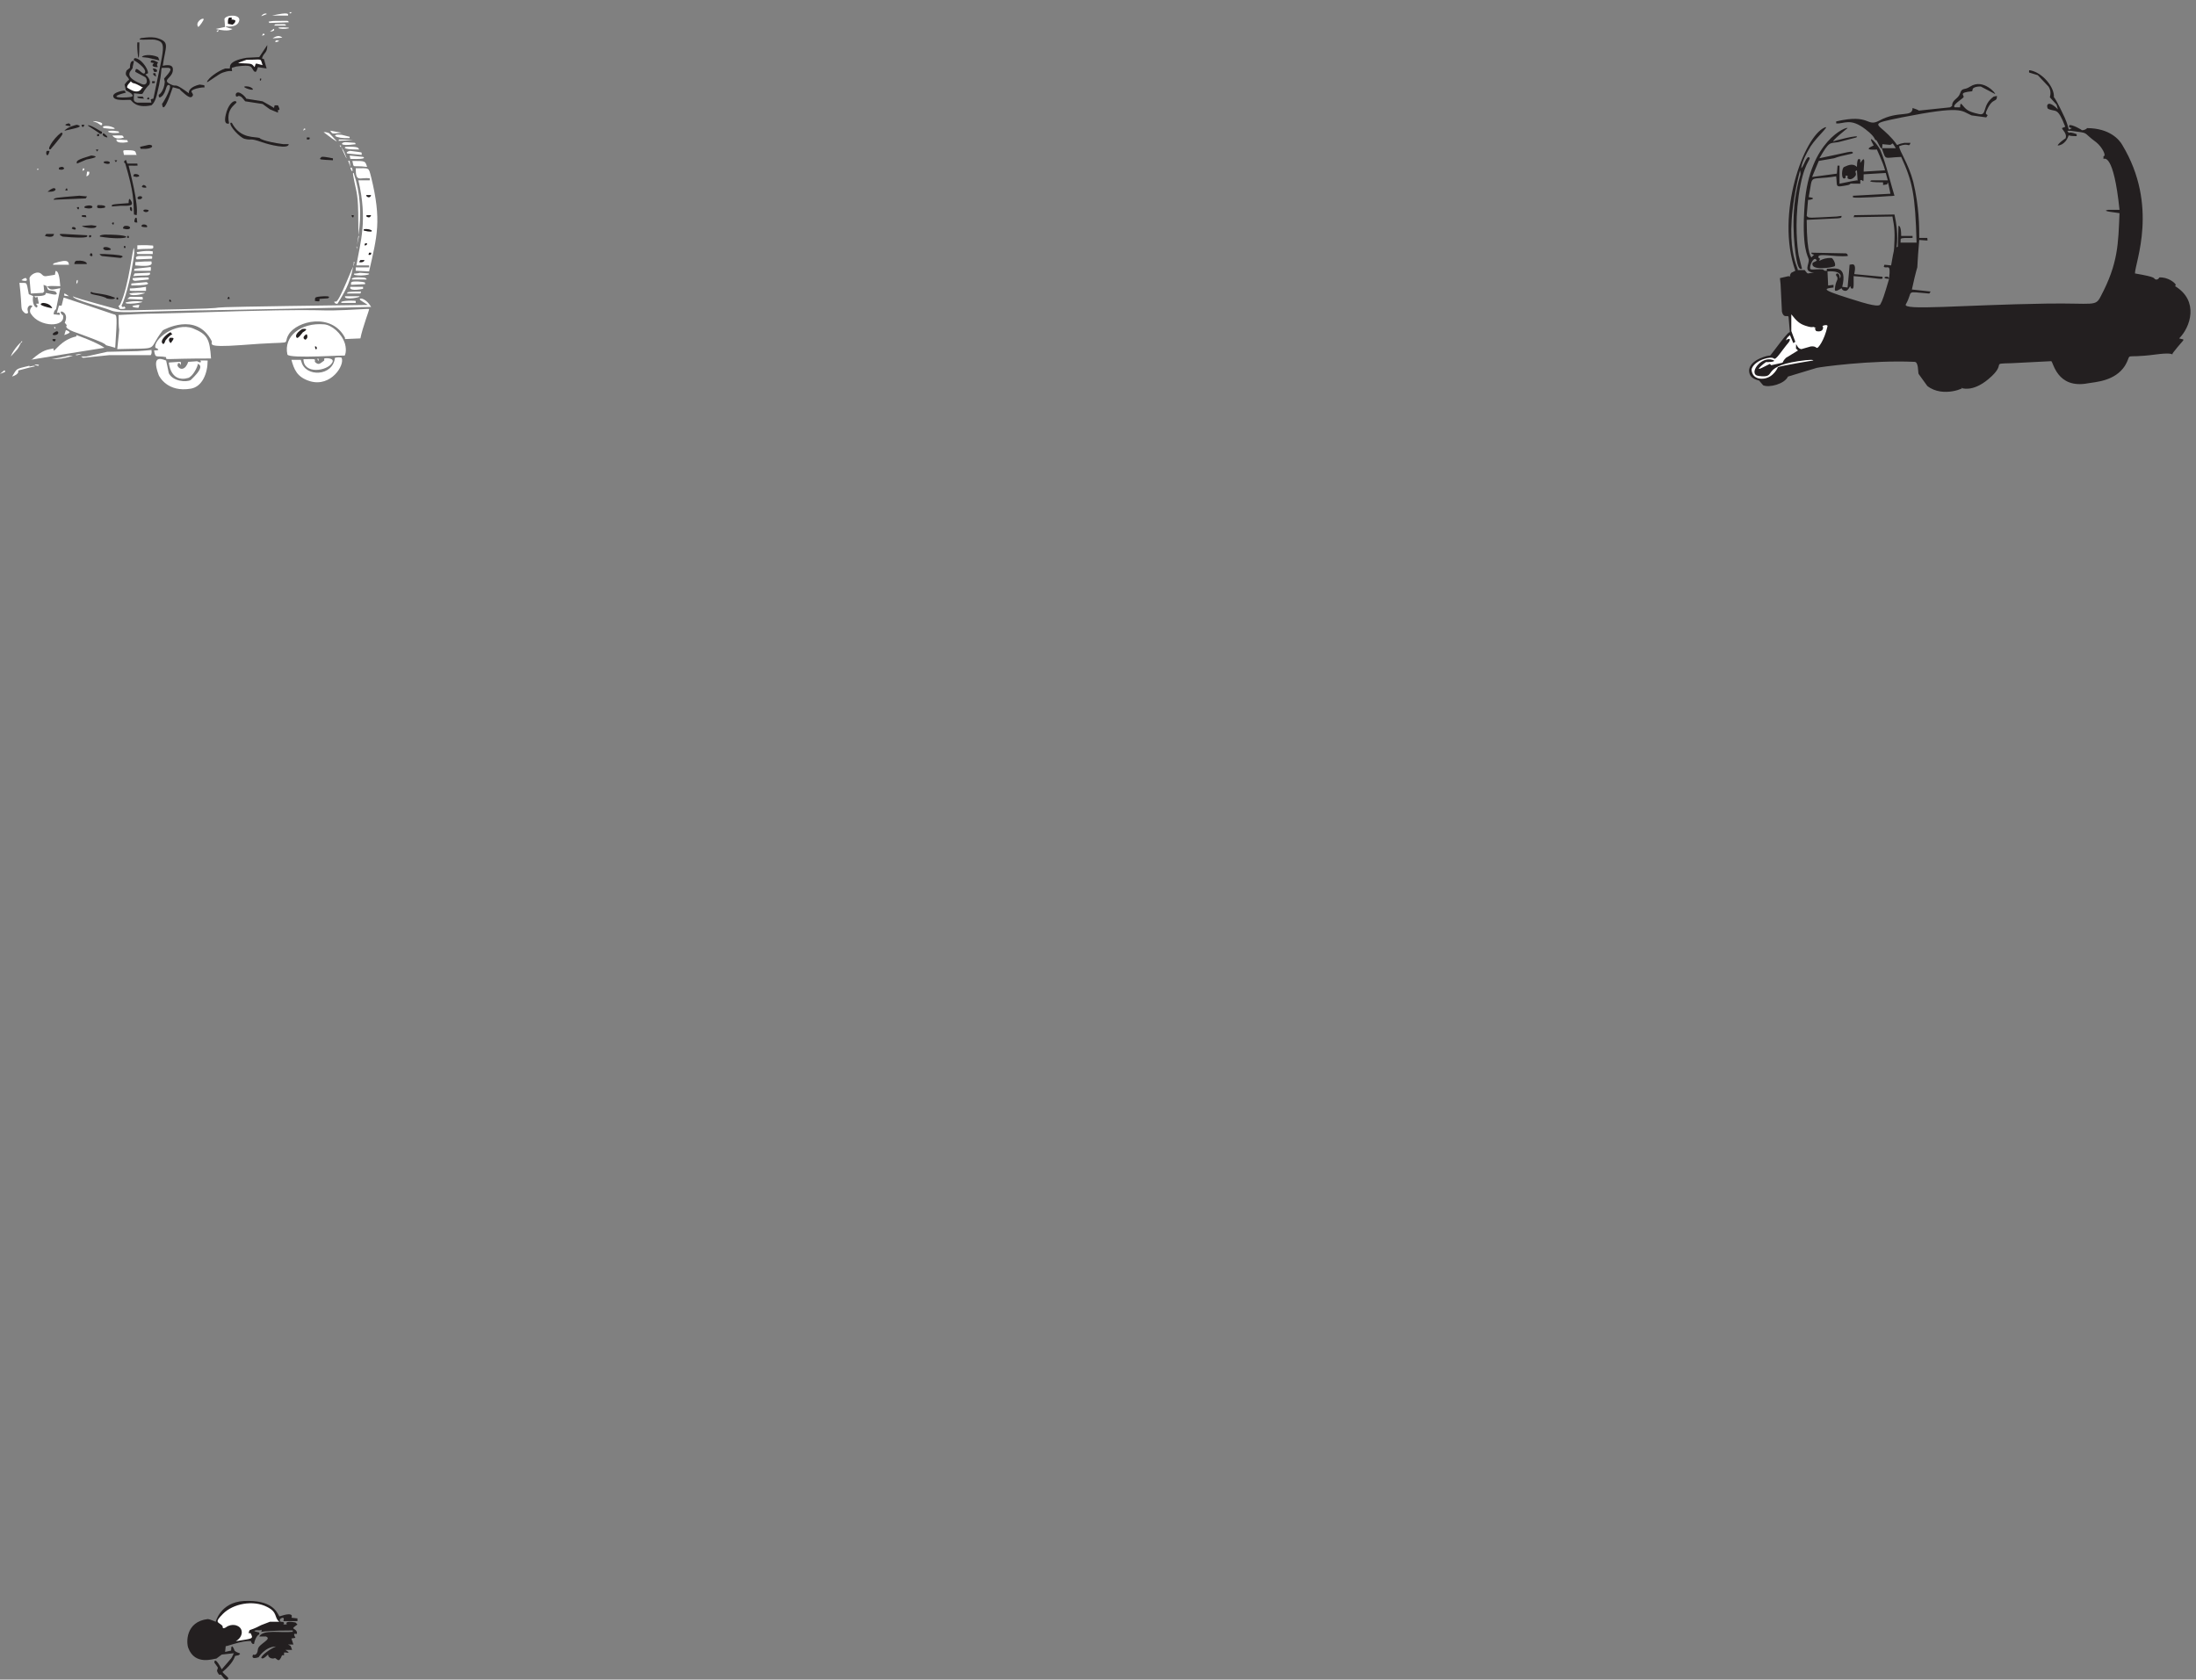 <svg xmlns="http://www.w3.org/2000/svg" xml:space="preserve" width="1507.813" height="1153.495"><rect width="100%" height="100%" fill="#808080" stroke="none"/><path d="M1442.19 326.098c83.01 27.656 62.25-6.903 62.25-6.903l31.14-3.476v-13.828h-72.63c6.92 20.754-3.46 20.754-17.3 10.379-6.92-24.207 17.3-6.93 20.76-20.758l-3.46-6.903h17.27c0 3.454-13.81 20.731 44.98 10.356l10.38-10.356c-27.68-20.754-20.76-17.3-20.76-20.754-3.46 0 24.22-10.378 17.3-27.679-3.46-3.453-24.22 10.375-6.92-20.731l-20.76-3.476 10.38-31.11h-27.68c17.3-10.375 10.38 0 20.76-27.679h-34.57c38.03-24.207 0-10.379-6.92-13.828V125.52h-10.38c-17.3-44.961-24.22-17.278-38.06-13.829 6.92 0-17.27-10.375-31.11 6.903l-3.46 10.379c-17.3-17.282-27.68-24.207-34.6-17.282 0 13.829 48.45 48.414 76.09 58.793-55.33 0-89.89-55.339-89.89-55.339-41.52-13.829-31.14 10.375-27.68 13.828 0 0 20.76-10.379 24.22 27.679 3.46 27.661 76.09 51.864 41.48 65.692h-34.56c20.72 38.062 107.19 17.304 172.9 24.207v6.926c-221.34 0-148.72-20.754-162.56 6.929 6.92-10.379-24.18-3.476-31.1-6.929-17.31-3.45 20.76-10.375 20.76-10.375v-10.379c-17.3-3.45-31.14-55.34-24.22-44.961-10.38-13.828-20.76 10.379-17.3 10.379-44.95 6.925-141.8-34.586-131.42-24.207l-3.46-31.133 31.14 6.926c0 51.863 20.76-6.926 17.3 0 17.27-17.278 41.49-10.375 20.73-24.207l-17.27-3.45c-3.46-6.925-10.38-38.058-65.7-82.996 17.26-20.754 38.02-31.133 27.64-38.058-17.3-6.903-27.64 17.304-34.56 24.207h-10.38c-20.76 27.68-3.46 24.23-6.92 38.058l-17.31 24.207c0 13.828 6.93 24.203 38.07-34.586 62.24 72.618 44.94 48.414 62.24 82.996l-62.24-6.925-27.69-20.731c-13.84 0-110.65-38.058-145.251 55.313-10.379 27.683-13.804 134.886 100.311 148.715 10.38 0 41.49-13.829 41.49-13.829s24.22 100.274 145.25 107.2c145.25 6.902 169.44-55.34 183.28-79.543" style="fill:#231f20;fill-opacity:1;fill-rule:evenodd;stroke:none" transform="matrix(.133 0 0 -.133 0 1153.467)"/><path d="M1442.09 298.449c-27.67 20.754-6.92 48.406-62.25 76.071-72.62 38.023-176.37 17.285-228.25-34.579-48.4-48.406-24.2-41.492-3.45-62.23 3.45-6.914-3.47-20.738 20.75-6.914-6.92-3.457 24.2 20.738 55.33 6.914 34.58-13.824 31.12-58.773-6.92-79.516 86.45 13.828 93.37 10.371 76.09 41.481H1283c10.39 27.664-6.91 3.457 65.72 41.492l44.95 17.281h48.42M1494.04 8651h-24.18 24.18m-51.89-38h-3.4 3.4m13.72 0h-10.31 10.31m-72.61-3.43h-3.4 3.4m124.55 0h-13.78l3.44-6.86zm-131.44-6.88s-17.26 3.45-27.62-13.81c44.88 17.26 20.71 6.9 27.62 13.81m27.8-10.38h82.97c0 6.9 10.37 20.69-82.97 0m-242.15-58.87-48.41-10.38c72.62-17.29 82.99 0 86.44 0 0 0-34.57 6.92-34.57 13.84 0 0 58.78-10.38 69.15 27.67 10.38 34.58-65.7 34.58-76.07 10.37l3.46-41.5" style="fill:#fff;fill-opacity:1;fill-rule:evenodd;stroke:none" transform="matrix(.133 0 0 -.133 0 1153.467)"/><path d="M1182.71 8581.87h13.81c0-20.71-6.9-3.45 17.27-13.81 3.45-3.45 0-17.26-17.27-24.16 6.91 3.45-17.26 3.45-20.71 6.9 3.45 0-3.45 17.26 6.9 31.07" style="fill:#231f20;fill-opacity:1;fill-rule:evenodd;stroke:none" transform="matrix(.133 0 0 -.133 0 1153.467)"/><path d="M1051.29 8574.96c-10.37 6.91-44.9-20.74-27.63-41.48 6.9 3.46 31.08 38.02 27.63 41.48m363.16-10.4h-3.46l-24.18-3.46 3.46-6.91 100.19 3.45c-3.46 10.38 3.45 6.92-76.01 6.92m10.36-17.26c-3.46 0 0 3.43-10.37-6.86h62.24c-3.46 10.29-6.92 6.86-51.87 6.86m65.76-17.32c-93.34 6.9-44.94-13.8 0-3.45v3.45m-96.82-20.65c27.65 3.45 20.74 10.36 20.74 13.81-3.45 0 3.46 3.45-20.74-13.81m-266.34 6.79c0 3.45 3.45 6.91-10.33-6.9 3.44 0 10.33-3.45 10.33 6.9m318.18-3.38h-10.31 10.31m6.84 0h-3.4 3.4m-89.86-13.88c-3.45 3.46-3.45 0-10.35-10.36 13.8 3.45 17.24 3.45 10.35 10.36m117.46.02h-34.47 34.47m3.51-3.43h-3.4 3.4m-75.9-20.79 48.38 3.46c6.91-6.91-10.37 24.2-48.38-3.46" style="fill:#fff;fill-opacity:1;fill-rule:evenodd;stroke:none" transform="matrix(.133 0 0 -.133 0 1153.467)"/><path d="M840.391 8332.84s48.41 13.84 51.855-13.82c6.93-51.89-72.633-58.81 0-86.47 20.746-6.92 6.93 13.83 83.012-41.49-3.481 13.83 10.371 34.57 55.302 44.95l24.23-3.46c0-20.75 13.82-3.46-41.52-17.29-44.938-13.83-13.825-20.74-17.27-34.57-10.371-24.23-34.594 0-62.266 24.2-10.371 6.91 13.852 3.46-41.488 17.29-55.336-165.99-55.336-83.01-55.336-83.01-10.371-24.21 55.336 83.01 38.039 93.38-20.742 10.37-13.816-38.03-41.484-58.78-17.297-13.86-13.852 10.37-13.852 10.37 0-3.45 27.668 17.29 31.149 65.7l-3.481 17.29c31.149 34.6 51.895 58.8 6.926 55.34-38.039-3.45-3.445 24.21-44.969-141.78-10.371-41.52-27.633-51.89-27.633-51.89-83.007-17.29-100.308 24.2-107.234 27.66-10.371 3.45-89.898-10.37-89.898 20.77 0 17.29 44.965 27.66 58.785 27.66l6.926-10.37c-121.016-31.12 17.296-27.66 31.113-20.75 17.301 10.37-34.559 34.58-31.113 31.12l-6.926 31.12c6.926 10.37 24.222 31.12 24.222 20.74-3.48 24.23-27.667 20.77-13.851 51.89l17.297 13.83c0 44.95 20.746 34.58 20.746 34.58l-6.895-31.12c6.895-13.83-65.711-41.49 44.934-86.47 31.117-13.83 34.598 20.75 20.742 34.61l-51.855 27.66c0 41.49 38.039-20.75 48.41-6.92 17.301 24.21-62.231 72.61-55.336 65.69 0 0-6.895 24.23 27.668 3.46 20.742-13.83 44.969-48.4 44.969-69.15l-13.856-6.92c10.375-6.91 31.152-31.14 20.746-51.88-55.304-55.32-10.371-51.87-79.527-44.95 0-34.6-6.895-41.52 17.297-48.43h72.636l-3.48 17.28 13.852 3.49c55.304 273.2 72.601 290.49 6.89 304.31-24.187 3.46-110.644-6.91-65.676 10.38-17.296-6.92 44.934 10.37 82.977-3.46 62.262-20.74 38.039-41.49 24.223-141.79" style="fill:#231f20;fill-opacity:1;fill-rule:evenodd;stroke:none" transform="matrix(.133 0 0 -.133 0 1153.467)"/><path d="M1404.07 8471.18h-6.85 6.85m-13.86-6.86h-3.4 3.4m41.42 0h-3.44c-6.89 0-17.22-17.26 13.77-3.45l-10.33 3.45" style="fill:#fff;fill-opacity:1;fill-rule:evenodd;stroke:none" transform="matrix(.133 0 0 -.133 0 1153.467)"/><path d="M709 8453.9h10.332c0-162.5-13.777-31.12-10.332 0m667.4-134.84-44.94 6.92c-6.91-17.29-6.91-31.12-20.73-20.75-17.3 24.2-6.91 34.57-89.91 24.2l-24.18-6.91c0-34.57 13.82-3.46-44.94-24.2-24.21-6.91-86.43-58.77-82.97-48.4 6.91 20.74 55.31 55.31 93.33 69.14h24.21c3.46 6.92-13.84 38.03 86.43 55.31l65.67 3.46 41.49 62.22c0-44.94-17.29-34.56-27.65-69.13l10.36-3.46 13.83-48.4m-553.33 41.46-58.765 13.82-31.11 3.45c0 10.36 44.934 17.27 82.957 0l6.918-17.27" style="fill:#231f20;fill-opacity:1;fill-rule:evenodd;stroke:none" transform="matrix(.133 0 0 -.133 0 1153.467)"/><path d="M1314.13 8325.96c10.36 24.19-3.45 20.74 41.45 10.37-13.81 38.02 3.46 27.65-79.45 27.65h-3.46c-20.73-6.92-48.37-17.28-41.46-17.28 72.55-3.46 65.64 0 82.92-20.74" style="fill:#fff;fill-opacity:1;fill-rule:evenodd;stroke:none" transform="matrix(.133 0 0 -.133 0 1153.467)"/><path d="M816.148 8350.16c-13.808-17.29 3.454-20.74-3.449-24.2-27.621 0-31.074 10.37-17.265 20.74l-17.262 3.46c0 3.45-3.449 24.19 37.976 0" style="fill:#231f20;fill-opacity:1;fill-rule:evenodd;stroke:none" transform="matrix(.133 0 0 -.133 0 1153.467)"/><path d="M798.82 8343.21h-3.402 3.402" style="fill:#fff;fill-opacity:1;fill-rule:evenodd;stroke:none" transform="matrix(.133 0 0 -.133 0 1153.467)"/><path d="M788.609 8319.07c10.371 0 27.657-3.45 20.743-17.23-17.286 0-10.372-6.9-20.743 17.23M11021.8 7260.73c120.9-20.78 89.9-24.2 107.1-31.16 10.4-3.43 20.8 10.38 17.4 10.38 44.9 3.54 82.9-27.62 86.3-38.01l-3.4-6.96c124.5-76.02 79.5-210.93 20.8-269.71 34.5-10.39 31.1 6.85-27.8-69.17-27.6-34.59 38.1 3.42-93.3-13.82-183.2-24.19-114.1 17.24-159.1-58.78-51.9-79.55-152.2-83.08-190.2-89.94-162.6-31.16-179.8 114.14-190.2 114.14l-204-10.39c-117.6-3.53-17.3 3.43-121-82.98-83-69.17-138.3-44.97-138.3-44.97 31 6.86-93.5-55.35-176.42 10.39l-44.96 62.21c-3.42 10.38 0 62.21-20.77 62.21-224.77 10.38-494.5-27.63-504.89-31.05l-148.67-44.97c-17.35-38.12-96.87-58.79-128.03-44.97l-20.77 24.19c-6.83 3.43-48.37 6.96-51.79 48.4-3.41 62.32 114.1 86.51 107.13 79.56 6.97 3.42 107.27 148.72 103.85 117.56l-6.97 79.56c0 20.77-24.18-10.39-34.57 31.15l-6.97 141.77c-3.41 34.58-3.41 31.16-3.41 31.16l44.95 10.38c13.8-6.96 0 0 13.8 17.24l20.77 10.39c-103.71 294.02 44.95 695.22 152.22 740.19 27.6 10.39-38.13-44.97-72.7-96.9-55.34-89.94-48.36-120.99-48.36-114.14 13.79 13.81 27.59 69.17 41.53 55.36 10.39-10.39-31.15-24.2-55.34-197.12-20.77-148.73-6.96-266.29 0-307.84l17.22-69.17c-3.41 0-13.8-10.38-24.18 27.74-10.39 41.43-34.57 207.5-6.98 359.65 20.77 114.14 27.75 86.41 20.77 120.99-103.7-415.01 6.98-518.76-13.79-515.23h37.98c20.77-27.73 10.38-13.92 48.51-13.92-58.9 6.96-24.19 41.55-27.74 69.17-3.41 17.34-37.98 55.36-20.77 287.06 24.32 325.18 217.95 401.21 221.36 390.82 0 0-86.5-69.17-72.56-69.17-13.94 0 148.67 41.54 117.51 20.77l-93.32-24.2c-44.95-6.96-44.95 6.96-96.88-82.98 152.22 31.06 169.43 41.44 172.99 27.63 0-6.86-51.92-10.39-96.88-27.63l-79.52-13.81-34.57-83.09 127.89 17.35 3.55 41.43h10.25v-93.36c114.23 24.2 93.47 17.34 93.47 13.91l-3.56 55.25c-17.21-6.85 0-10.38-6.83-27.62 3.41 6.96-17.36-31.16-41.54-13.81v13.81c-24.18 0 0-3.43-13.8-13.81-20.77-10.39-17.36 55.35-3.42 58.78 10.39 3.43 41.4 24.2 65.59 0 0 65.74 20.77 31.16 17.36 38.01v-17.24c31.15 48.4 17.35-6.96 17.35-44.97l110.54 6.85c-10.25 41.55-48.37 117.68-41.4 107.29-3.56 0-83.08-6.96-17.36 20.77-41.4 72.6 20.77 6.86 34.57-24.3 27.75-62.21 58.9-193.59 72.7-235.13-190.2-13.82-217.95-10.39-214.39-6.96v6.96l193.62 10.38c-17.36 89.94-13.8 48.4-17.36 48.4l-20.63-3.43v13.82c-114.23 0-41.53 13.81-62.3 10.38h86.49l-10.38 38.01-114.1-6.85c0-62.32-3.56-20.77-17.35-31.16v-17.34c-86.5 0-31.16 3.53-62.32-6.86-72.55-13.81-55.2-10.38-62.16 44.97-148.67-24.2-117.66 20.67-141.84-107.28 51.93-6.86-3.41-17.24-3.41-13.81l-6.98-82.99c10.39-13.81 10.39-10.38 155.64-3.42l24.18 3.42c0-17.34 3.56-10.38-179.82-20.77 0-193.69 27.75-193.69 24.33-193.69l13.8 13.81c-17.36 3.53-13.8 10.39-13.8 10.39l176.26-3.43c10.39 0 13.8-13.82 10.39-13.82-69.14-6.95-166.02 20.78-148.66-10.38l6.96-3.43c-13.94-27.73 3.42 6.86 58.76 3.43 6.83 0 24.19-31.16 17.21-41.54-6.83-6.86-131.31-27.63-114.09 17.34l20.77 10.39c-10.38 27.62-34.57-13.81-34.57-38.12 0-13.81 24.19-3.43 65.72-6.85l10.39-6.96h10.38v10.38c41.4 0 107.13 20.78 79.53-93.36l27.6-3.43c3.41 27.63 10.38 117.57 10.38 117.57 10.39 0 37.99 17.24 24.19-48.4l145.25-13.81c6.97-20.78-13.8-6.96-148.66 3.42 0-51.93 3.41-72.59-13.81-62.31l-3.55 10.38c0 3.54-10.39-24.19-24.19-24.19-17.21 0-20.77 13.81-20.77 13.81-6.82-3.43-34.57-24.2-34.57-6.86 3.56 51.83 20.77 44.97 10.39 69.17 3.55-10.38-13.8 13.82 3.55 13.82 10.25 0 13.81-27.63 10.25-24.2 3.56-6.96 27.74 41.54-62.17 34.58l3.41-72.59 27.74 3.42v-13.81c-62.31-6.96-58.89-13.81 145.25-76.13 93.33-27.62 93.33-13.81 96.74-10.38 10.39 17.34 20.77 48.39 44.96 131.48-37.98 0-24.19 13.81-6.83 10.39l6.83-6.96c10.38 82.98-10.39 44.97-27.6 58.78l3.41 10.39 34.57-3.43c17.36 107.18 13.8 44.97 17.36 131.38 3.41 69.17-10.38 110.71-10.38 121.1l-200.59-3.54 3.41 10.39 207.56 3.53c24.19-107.28 10.39-166.07 10.39-169.49l6.82 3.42 3.56 107.19s13.8 6.95 13.8-51.83h58.76v-10.38c-76.12 0-58.76 0-62.18-24.2h82.95c-6.98 249.05-20.77 314.68-79.53 442.64-93.33-3.43-76.11-20.67-100.29 44.97h72.55c-24.19 41.54-13.8 17.34-31.02 17.34l-38.12 3.43c0-51.83-17.22 0-31.16 20.77-13.8 0 3.56 10.39-55.2 55.35-79.66 62.21-110.68 27.63-152.21 31.06v10.38c176.4 41.54 155.63-31.05 221.35 3.54 100.3 55.25 172.86 13.81 172.86 65.63 0 0 44.95-13.81 27.73-13.81l165.9 17.34 10.4 6.86c0 34.58 31.1 34.58 41.5 65.74 10.4 31.16 20.8 13.81 51.9 34.58 69.2 44.98 138.3-41.54 127.9-38.01l-72.5 38.01c6.8 0-27.8 3.43-41.6-10.38l-3.4-13.82c-76.1-6.95-38.1-20.76-44.9-31.15-3.6-6.86-62.3-41.44-45-51.83h27.6c0 24.2 7 17.24 7 17.24 24.2-27.62 27.6-38.01 89.9-51.82 44.9-10.39 13.8 44.97 76 89.83l17.3 3.54c0-38.12-20.8-3.54-51.9-72.7-13.8-27.63 3.5-20.67 3.5-27.63l-6.9-10.39-76.1 10.39c-55.4 24.2-45 51.93-359.68-10.39-169.43-34.58-131.45-27.62-69.13-89.94 72.55-72.59 17.35-51.82 82.93-41.43h31.16c-10.39-27.73-6.83 3.42-58.75-17.35 0-24.2 48.36-89.94 72.55-183.31 31.15-127.95 31.15-235.13 31.15-290.48h41.55c0-17.35 13.8-13.82-41.55-10.39-20.77-242.09 6.98-48.4-37.98-255.91l96.74-10.38-6.83-10.39c-131.45 10.39-79.52 17.35-121.06-55.35-20.78-34.59 283.5-3.43 729.7 3.53 242.1 3.42 248.9-17.35 276.7 38.01 89.9 169.5 89.9 269.72 96.7 428.82-17.2 3.43-100.2 10.39-58.8 17.35h58.8c-31 297.35-79.5 262.76-82.9 262.76v13.92c17.3 0-7 48.39-38 72.59-76.1 55.36-27.8 44.97-131.5 58.79h-17.3c17.3-24.2-6.9 3.42 48.5-17.25v-10.38c-48.5 0-38.1 6.85-41.6 3.43-17.3-51.83-55.3-51.83-55.3-51.83-7 3.43 41.5 41.44 38 34.59 13.9 24.19-17.2 48.39-17.2 55.25l17.2 6.96c-41.4 107.18-48.4 72.59-89.9 93.36-10.3 17.35 0 48.4 51.9-3.42l-7 24.2-34.5 38.01c3.5 13.81 6.9 34.58-6.9 55.35l-55.3 58.79-45 13.81c0 10.39-3.5 13.81 10.4 10.39 58.8-13.82 114.1-79.56 117.5-127.95 3.6-38.02-20.7 48.39 55.4-114.15 31.1-69.16 10.3-69.16 38.1-55.35-3.6 0-20.8 3.53-13.9 13.92 6.9 10.28 76.1-27.73 62.3-24.31 13.8-3.42 34.5 10.39 27.6 10.39 121 0 169.4-62.21 183.3-86.41 190.3-314.79 65.8-608.71 65.8-664.06M792.043 8294.79h10.355l3.454-17.26c-3.454 0-20.711 10.36-13.809 17.26m549.767-27.7h6.85c0-13.82-6.85-10.37-6.85-10.37v10.37" style="fill:#231f20;fill-opacity:1;fill-rule:evenodd;stroke:none" transform="matrix(.133 0 0 -.133 0 1153.467)"/><path d="M670.902 8256.8H667.5h3.402m3.571-3.46c3.457-3.45-24.196-20.74-17.285-34.56-3.458 6.91 51.851-44.94 76.05 0h6.914c-62.222 38.02-44.941 13.82-65.679 34.56" style="fill:#fff;fill-opacity:1;fill-rule:evenodd;stroke:none" transform="matrix(.133 0 0 -.133 0 1153.467)"/><path d="M785.105 8253.24h13.829c6.914-17.26-20.739-6.9-13.829-10.36v10.36m477.175-27.61c10.36 3.46 31.07 0 41.43-10.36 13.81-17.29-55.24 6.91-41.43 10.36m172.8-96.77c17.28-34.55 0-20.73 0-24.18v-13.82l-41.48 17.27-38.01 27.65-89.87 13.82c-13.82 17.27-20.74 27.64-34.56 27.64-17.27-10.37-13.82 6.91-13.82 10.37 13.82 27.63 62.21-27.65 51.84-24.2l86.41-13.81s62.21-34.55 58.76-34.55l3.45 13.81h17.28m-722.646 44.95h24.156l6.902-10.29c-31.058 0-41.41 6.86-31.058 10.29m51.941-3.55h3.449l3.449-10.37c-10.347 0-17.246-3.46-6.898 10.37m418.395-134.84s-31.1-13.82-17.28 44.94c10.37 48.39 38.02 76.04 51.84 69.13 20.74-10.37-55.29-24.19-34.56-114.07" style="fill:#231f20;fill-opacity:1;fill-rule:evenodd;stroke:none" transform="matrix(.133 0 0 -.133 0 1153.467)"/><path d="M501.477 8045.83c-38.004 3.44-17.274 0 0-6.9l20.738-13.79c24.187 17.24-38.012 20.69-20.738 20.69" style="fill:#fff;fill-opacity:1;fill-rule:evenodd;stroke:none" transform="matrix(.133 0 0 -.133 0 1153.467)"/><path d="M1189.69 8038.86h6.92c44.92-86.4 120.97-69.12 145.18-79.48-3.45 0 17.28-17.29 120.98-31.11h27.65c0-27.64-100.24-3.45-138.26 10.37-69.14 24.19-48.4 6.91-89.87 17.28-24.21 6.91-79.51 65.66-72.6 82.94m-836.963-3.44h3.453c6.91-3.46 10.367-10.37 6.91-13.83-3.453 0-48.367 3.46-10.363 13.83m-20.645-38.09c17.27 20.74 62.176 31.11 65.629 31.11 38-10.37-6.91-17.28-65.629-31.11m89.84 31.11h13.797c-6.899-24.13-17.246-3.45-13.797 0m31.117-3.35c13.82 6.91 79.488-41.43 72.578-31.07-3.453 6.91 10.367-20.71-13.828-10.36 17.285-6.9-62.207 41.43-58.75 41.43" style="fill:#231f20;fill-opacity:1;fill-rule:evenodd;stroke:none" transform="matrix(.133 0 0 -.133 0 1153.467)"/><path d="M560.246 8021.56c-34.551 3.44-31.101-6.89-24.187-10.34 103.679-13.78 34.558 10.34 24.187 10.34m1013.314-17.22h3.44c3.45 0-10.33 13.8-10.33-6.89l6.89 6.89m-985.626-6.93c-51.825 3.45-31.094-17.25 27.636-10.35l-3.457 6.9-24.179 3.45m1175.696-10.34c-69.04 13.79-58.69 10.34-58.69 10.34 13.81-20.68 10.36-13.79 58.69-10.34m-100.23 6.8h-3.4 3.4m17.38-3.46h-10.36c75.99-58.78 65.63-44.95 69.08-48.41-48.36 51.87-34.54 41.5-58.72 48.41" style="fill:#fff;fill-opacity:1;fill-rule:evenodd;stroke:none" transform="matrix(.133 0 0 -.133 0 1153.467)"/><path d="M314.723 7987.06c-6.91-3.45 24.183 10.37-3.457-24.2-51.821-65.71-55.278-62.25-44.911-58.8-34.55-17.29 6.911 51.88 48.368 83m217.847-3.48h3.45c24.14-17.24 17.246-20.69 17.246-20.69-6.903 0-31.043 10.34-20.696 20.69m-31.043-3.56h10.332c3.446-13.82-10.332-10.37-10.332-10.37v10.37" style="fill:#231f20;fill-opacity:1;fill-rule:evenodd;stroke:none" transform="matrix(.133 0 0 -.133 0 1153.467)"/><path d="M1763.71 7976.69c-58.71 6.89-38-20.67 41.44-17.23v6.89l-41.44 10.34m-1182.616-3.56c-3.453 3.45 10.375-27.66 58.781-10.37-10.375 13.82 0 10.37-58.781 10.37" style="fill:#fff;fill-opacity:1;fill-rule:evenodd;stroke:none" transform="matrix(.133 0 0 -.133 0 1153.467)"/><path d="M1584 7962.73h13.83c6.91-17.26-20.74-6.91-13.83-10.35v10.35" style="fill:#231f20;fill-opacity:1;fill-rule:evenodd;stroke:none" transform="matrix(.133 0 0 -.133 0 1153.467)"/><path d="M605.195 7952.44h-3.453s-10.351-24.13 58.692-13.79l-3.454 10.34-51.785 3.45m1217.325-3.43c-31.13 3.43-72.62 3.43-72.62 3.43 0-10.29-24.2-6.86 72.62-3.43m-37.98-10.42c-24.2 0-41.49-24.13 51.86-10.34l-3.46 6.89-48.4 3.45" style="fill:#fff;fill-opacity:1;fill-rule:evenodd;stroke:none" transform="matrix(.133 0 0 -.133 0 1153.467)"/><path d="M767.688 7924.72c24.187 3.45 34.55-24.11-41.458-20.67l-3.453 10.34 44.911 10.33" style="fill:#231f20;fill-opacity:1;fill-rule:evenodd;stroke:none" transform="matrix(.133 0 0 -.133 0 1153.467)"/><path d="M1760.32 7921.31h-6.85l6.85-10.29zm93.31-20.7c-3.45 6.91 0 17.27-69.07 13.82 0 0-31.08-13.82 69.07-13.82m-89.95 10.28h-3.4 3.4m3.47-3.43h-3.4l3.4-6.86z" style="fill:#fff;fill-opacity:1;fill-rule:evenodd;stroke:none" transform="matrix(.133 0 0 -.133 0 1153.467)"/><path d="M494.582 7900.47h13.777l-6.886-10.29z" style="fill:#231f20;fill-opacity:1;fill-rule:evenodd;stroke:none" transform="matrix(.133 0 0 -.133 0 1153.467)"/><path d="M1770.67 7900.47h-3.45c41.41-93.37 13.8-17.29 3.45 0M639.809 7872.9h65.652c-10.367 13.79 6.914 24.13-48.375 24.13-27.641 0-20.734 0-17.277-24.13" style="fill:#fff;fill-opacity:1;fill-rule:evenodd;stroke:none" transform="matrix(.133 0 0 -.133 0 1153.467)"/><path d="M242.168 7893.6h13.82c-10.363-44.96-24.183-10.37-13.82 0" style="fill:#231f20;fill-opacity:1;fill-rule:evenodd;stroke:none" transform="matrix(.133 0 0 -.133 0 1153.467)"/><path d="M1808.79 7893.6h-3.46c-13.83-3.45-20.74-10.35-10.38-13.8l72.62-6.89c-3.46 17.24 13.83 10.34-58.78 20.69" style="fill:#fff;fill-opacity:1;fill-rule:evenodd;stroke:none" transform="matrix(.133 0 0 -.133 0 1153.467)"/><path d="M470.313 7869.46h3.457c58.738-6.9-31.106-20.7-27.649-20.7l-48.379-20.71c-6.91 13.81 3.457 20.71 72.571 41.41" style="fill:#231f20;fill-opacity:1;fill-rule:evenodd;stroke:none" transform="matrix(.133 0 0 -.133 0 1153.467)"/><path d="m1805.28 7869.46 3.45-17.25c96.7-3.44 65.62 10.35 65.62 10.35l-69.07 6.9" style="fill:#fff;fill-opacity:1;fill-rule:evenodd;stroke:none" transform="matrix(.133 0 0 -.133 0 1153.467)"/><path d="M1660.08 7862.45c17.27 3.45 65.63-10.34 58.72-6.9v-10.34c-65.63 3.45-69.08 3.45-65.63 10.34l6.91 6.9m-1068.689-17.26h13.777l-6.891-10.29zm65.73-17.32h51.848c0-13.83 13.82-10.37-44.93-10.37 6.91-31.12 51.84-197.14 41.473-255.91l-13.824 3.45c-3.458 76.09 0 110.66-44.934 262.83-10.363 10.37-6.91 10.37 0 17.29 3.457 3.45 3.457 3.45 10.367-17.29" style="fill:#231f20;fill-opacity:1;fill-rule:evenodd;stroke:none" transform="matrix(.133 0 0 -.133 0 1153.467)"/><path d="m1808.64 7810.64-3.44 31.06c-10.34 0-10.34 10.35 3.44-31.06m10.49 31.11c10.37-41.41-6.91-20.7 76.02-31.05-10.36 31.05-6.91 31.05-76.02 31.05" style="fill:#fff;fill-opacity:1;fill-rule:evenodd;stroke:none" transform="matrix(.133 0 0 -.133 0 1153.467)"/><path d="M536.109 7838.25c41.411 10.36 41.411-24.18 0-6.91v6.91" style="fill:#231f20;fill-opacity:1;fill-rule:evenodd;stroke:none" transform="matrix(.133 0 0 -.133 0 1153.467)"/><path d="M504.93 7827.9h-3.403 3.403m0-6.99h-3.403 3.403m0-6.86h-3.403 3.403" style="fill:#fff;fill-opacity:1;fill-rule:evenodd;stroke:none" transform="matrix(.133 0 0 -.133 0 1153.467)"/><path d="M314.75 7810.6c13.777 3.45 17.223-10.34 17.223-6.89-6.891-13.79-31-3.45-27.559-6.9v10.35l10.336 3.44" style="fill:#231f20;fill-opacity:1;fill-rule:evenodd;stroke:none" transform="matrix(.133 0 0 -.133 0 1153.467)"/><path d="M463.402 7807.19H460h3.402m20.696 0h-3.403 3.403m20.832 0h-3.403 3.403m1310.72 0h-6.9c6.9-27.56 17.25-20.67 6.9 0m-1383.345-3.56h-3.446l-3.441-13.83c10.332 6.92 13.777 6.92 6.887 13.83m1404.085.1c0-76.08 20.72-44.97 72.55-51.89v-10.38h-58.73c48.36-207.45 10.36-318.09-10.37-439.13h65.65v-10.37h-69.1v-17.3l69.1-3.45c41.46 183.27 65.64 262.8 10.35 487.55-13.81 51.86-6.9 44.97-79.45 44.97m-1635.8-3.53h-10.313c3.438-10.29 10.313 0 10.313 0m283.508 0h-3.403 3.403m20.832 0h-3.403 3.403m0-6.86h-3.403 3.403m-45.024-6.99h-10.347l-3.45-24.13c13.797 3.45 17.246 17.24 13.797 24.13m45.024 0h-3.403 3.403m0-6.86h-3.403 3.403" style="fill:#fff;fill-opacity:1;fill-rule:evenodd;stroke:none" transform="matrix(.133 0 0 -.133 0 1153.467)"/><path d="M1850.25 7457.89c17.27 107.19 10.36 217.86-24.19 321.6 0-3.45-10.36 17.28 3.46-44.94 17.27-79.55 20.73-79.55 20.73-276.66M504.93 7772.5h-3.403 3.403" style="fill:#fff;fill-opacity:1;fill-rule:evenodd;stroke:none" transform="matrix(.133 0 0 -.133 0 1153.467)"/><path d="M691.648 7772.59c13.813 6.89 44.895-10.35 13.813-13.8l-17.266 3.45 3.453 10.35" style="fill:#231f20;fill-opacity:1;fill-rule:evenodd;stroke:none" transform="matrix(.133 0 0 -.133 0 1153.467)"/><path d="M504.93 7765.63h-3.403 3.403" style="fill:#fff;fill-opacity:1;fill-rule:evenodd;stroke:none" transform="matrix(.133 0 0 -.133 0 1153.467)"/><path d="M740.129 7717.22h3.449c10.352-3.45 13.805-10.37 10.352-13.83-37.957 0-13.801 13.83-13.801 13.83m-494.574-34.53c44.879 37.96 41.429 3.45 41.429 13.81 0-17.26-41.429-13.81-41.429-13.81m96.875 17.24h3.449l3.449-10.37c-10.348 0-17.246-3.45-6.898 10.37m1549.32-34.56h24.11c-6.9-24.13-31-3.45-24.11 0m-1483.766-3.43h3.454l38.015-3.45-6.906-10.35-165.879-6.89c3.453 10.34 6.906 10.34 131.316 20.69m307.934-3.46c27.578 6.88 20.684-20.68-3.445-13.78l-3.446 6.89 6.891 6.89m-51.879-34.63c0 27.67 6.922 20.75 6.922 20.75 27.656-38.04-3.465-34.58-48.414-34.58l-44.953-3.46c0 10.38-10.371 10.38 86.445 17.29m-159.148-10.33h3.453c51.808 0 31.086-13.79 31.086-13.79-55.262-10.34-34.539 13.79-34.539 13.79m-58.715-3.5c41.492 10.36 44.949-24.18-10.375-10.36 3.457 0-6.91 6.91 10.375 10.36m-48.426-6.92h10.332c0-24.13-13.777-3.45-10.332 0m273.199-.03s13.797 6.89 10.348-20.67c-13.797 0-10.348 20.67-10.348 20.67m72.571-13.84c6.898 3.45 24.14 0 24.14-3.44-6.894-17.24-37.937-3.45-24.14 3.44m-318.102-27.59h17.258l3.453-10.36c-44.879 0-13.809 13.82-20.711 10.36m1390.242-.1H1826c0-24.13-13.78-3.45-10.34 0m76.15 0h24.18c-3.45-6.9-6.9-17.26-24.18-6.9v6.9m-1193.259-13.85h6.902l3.453-24.13c-13.808 0-20.711 0-10.355 24.13m-117.473-24.14h6.875c0-17.26-6.875-10.36-10.312-3.45l3.437 3.45m155.606-10.44c20.73 3.45 27.64-10.36 20.73-13.81-44.914 0-20.73 13.81-20.73 13.81m-266.403-3.41h3.453l24.196-3.44c0-24.12-86.403-3.45-72.582 0l44.933 3.44m176.449-3.46c34.536 3.46 34.536-27.65-10.359-13.83-3.453 0 0 13.83 10.359 13.83m-273.148-6.89c20.668 6.91 27.555-24.2-3.441-6.91l3.441 6.91m1504.338-10.42c41.43 6.91 69.04-24.2 0-6.91v6.91m-1639.201-24.16h38.023c0 10.36 13.828-27.62-44.937-10.36l6.914 10.36m72.613-.06h13.824l124.41-6.89c0-3.44 24.192-20.67-127.863-6.89 6.918 0-20.73 6.89-10.371 13.78m228.227-3.43h3.457c176.293 0 117.527-34.54-27.649-10.36 3.457 0-10.367 6.91 24.192 10.36M460 7457.85h10.332c3.445-13.83-10.332-10.37-10.332-10.37v10.37" style="fill:#231f20;fill-opacity:1;fill-rule:evenodd;stroke:none" transform="matrix(.133 0 0 -.133 0 1153.467)"/><path d="M657.184 7454.42h6.902c6.906-20.69-13.809-3.45-6.902-10.35v10.35" style="fill:#231f20;fill-opacity:1;fill-rule:evenodd;stroke:none" transform="matrix(.133 0 0 -.133 0 1153.467)"/><path d="m1843.33 7409.46 10.31 44.96h-3.44z" style="fill:#fff;fill-opacity:1;fill-rule:evenodd;stroke:none" transform="matrix(.133 0 0 -.133 0 1153.467)"/><path d="M1884.83 7416.29h10.34c0-13.83-13.78-10.37-13.78-10.37l3.44 10.37" style="fill:#231f20;fill-opacity:1;fill-rule:evenodd;stroke:none" transform="matrix(.133 0 0 -.133 0 1153.467)"/><path d="M709.027 7405.97v-20.74c76.043 6.92 89.875-6.91 79.504 24.2 3.457-10.37 6.914 0-79.504-3.46" style="fill:#fff;fill-opacity:1;fill-rule:evenodd;stroke:none" transform="matrix(.133 0 0 -.133 0 1153.467)"/><path d="M639.82 7402.44h6.907c6.902-20.69-13.809-3.45-6.907-10.35v10.35" style="fill:#231f20;fill-opacity:1;fill-rule:evenodd;stroke:none" transform="matrix(.133 0 0 -.133 0 1153.467)"/><path d="M1843.26 7399.01h-3.4l3.4-13.83z" style="fill:#fff;fill-opacity:1;fill-rule:evenodd;stroke:none" transform="matrix(.133 0 0 -.133 0 1153.467)"/><path d="M536.074 7395.55c17.281 6.89 48.387-10.34 31.106-13.78-34.559-6.89-38.012 10.33-31.106 13.78" style="fill:#231f20;fill-opacity:1;fill-rule:evenodd;stroke:none" transform="matrix(.133 0 0 -.133 0 1153.467)"/><path d="M619.105 7077.43c3.454 0 44.946-3.45 20.743 13.83 3.457-3.45-17.289-10.37-10.368 10.38-6.921-24.21 34.571 65.69 58.77 228.22 10.371 58.78 0 65.7 3.457 62.25-6.914 6.9-24.199-186.72-69.148-287.02-10.368-24.2-17.282 3.47-3.454-27.66m1220.685 300.86h-3.4 3.4m-1051.306-3.46c-41.468 6.9-86.402-6.9-82.945-3.45l3.453-10.35h79.492v13.8" style="fill:#fff;fill-opacity:1;fill-rule:evenodd;stroke:none" transform="matrix(.133 0 0 -.133 0 1153.467)"/><path d="M1905.53 7367.87h10.35c3.44-10.37-6.9-13.83-13.8-10.37l3.45 10.37m-1438.608-3.43h6.898c6.899-10.35 3.446-20.69-10.347-10.35l3.449 10.35m48.355-3.43h24.188c152.07-6.9 69.129-20.69 86.406-20.69l-100.226 10.34-10.368 6.9v3.45" style="fill:#231f20;fill-opacity:1;fill-rule:evenodd;stroke:none" transform="matrix(.133 0 0 -.133 0 1153.467)"/><path d="M719.305 7350.58h-3.453c-24.184-3.45-10.368-17.25-10.368-17.25l79.465 3.45c0 17.25 13.817 13.8-65.644 13.8" style="fill:#fff;fill-opacity:1;fill-rule:evenodd;stroke:none" transform="matrix(.133 0 0 -.133 0 1153.467)"/><path d="M1860.66 7329.88h20.74c0-10.37-17.28-13.83-27.65-10.37l6.91 10.37" style="fill:#231f20;fill-opacity:1;fill-rule:evenodd;stroke:none" transform="matrix(.133 0 0 -.133 0 1153.467)"/><path d="M356.141 7305.63c-3.457 10.36 3.453 34.54-79.493 6.91l-3.453-6.91h82.946" style="fill:#fff;fill-opacity:1;fill-rule:evenodd;stroke:none" transform="matrix(.133 0 0 -.133 0 1153.467)"/><path d="M397.695 7326.43c48.336 3.45 55.239-17.24 48.336-17.24h-62.14c0 6.9 3.449 17.24 13.804 17.24" style="fill:#231f20;fill-opacity:1;fill-rule:evenodd;stroke:none" transform="matrix(.133 0 0 -.133 0 1153.467)"/><path d="M698.609 7319.43v-17.28c103.629-10.37 82.903 13.83 82.903 20.74-41.449 0-24.184 0-82.903-3.46m1130.871.12c-3.42 6.9-6.85-13.8 0-6.9v6.9m-3.44-10.39h-3.4l3.4-10.29zm-1165.556-10.42h-3.402 3.402m117.614-24.13c0 20.7 6.914 20.7-17.289 17.25l-65.684-6.9-3.457-10.35h86.43m1044.292 17.24c3.45 20.74-65.62-165.97-86.34-176.34h-10.36c0-10.38 13.81-13.83 17.26-10.38 31.09 51.87 62.18 96.82 79.44 186.72m-1538.839-38.06c-51.875-6.94-51.875-13.85-69.16 3.45-20.754 20.75-58.793-3.45-62.27-20.76l6.922-79.53 62.238 3.46 6.918 6.91-3.445 34.59 17.281-6.93c3.477-31.12 17.281-17.27 44.957-27.66-6.918 3.48 34.598-27.66-34.562-10.37-41.512 10.37 20.726-13.81-76.075-13.81l6.887-6.94 10.395 3.46 6.918-34.57c-27.676 0-6.918-3.46-6.918-13.82l-3.477-6.93c-27.644 6.93-20.726 65.71-17.281 58.8l-24.199 10.36c-13.84 72.62-6.918 55.32-48.403 58.78 17.282-148.67 0-131.4 31.121-159.06-6.921 6.91 10.364-6.91 13.805 6.91 0 0-10.363 24.21 6.918 34.59 6.922 3.46 17.313 0 13.84-6.93 3.473 6.93-20.758-13.82-6.918-34.57 44.957-72.62 183.27-72.62 165.988-6.91 3.477-6.91-17.281 10.36-10.363 17.3 3.445 3.45 34.562-6.94 24.203-44.96-6.922-24.21-6.922-3.46 6.918-27.67 0 3.46-20.758-10.38 34.563-31.11 0 0 107.226-38.05 145.265-55.32 48.399-24.21-17.312-3.46 69.156-27.66 10.364 162.51 10.364 169.42-6.918 172.87 6.918-3.45-79.55 27.67-259.347 86.44l-10.395-41.48h-13.84c-17.281-62.26-10.359-27.66 3.477-38.05 0-13.81 10.363-10.36-31.117-6.91 3.441 27.67 10.359 17.3 13.836 31.12l20.726 103.74c-41.484-6.91-48.402-13.82-65.683 6.9 0 0-13.836 6.94 65.683 3.46-6.922 107.19-31.121 69.17-24.203 79.53l-3.441-20.72m491.062 10.39h-6.918l-72.59-3.45-6.91-13.8c65.676 6.9 89.875-3.45 86.418 17.25m1082.527 0c6.91 0-34.57-6.9-27.66-3.45-20.73-17.25 96.78-10.35 72.59 0l-44.93 3.45m-1123.902-24.29h-3.457l-44.941-3.45s-3.449-13.8 13.832-13.8l69.137 6.9c0 13.8 3.457 10.35-34.571 10.35m1134.272 0c-44.94 3.45-58.76-6.91-48.39-10.36h72.59c0-3.46 6.92 10.36-24.2 10.36" style="fill:#fff;fill-opacity:1;fill-rule:evenodd;stroke:none" transform="matrix(.133 0 0 -.133 0 1153.467)"/><path d="M110.676 7226.12c-3.453 0 41.426-13.78 24.164 10.34-3.449 0-6.906 3.44-24.164-10.34m290.504 6.92h-3.403 3.403m-.024-6.88s-6.851 6.88-6.851-20.68l6.851 10.34v10.34m1445.604-6.97c-24.18 0-31.09 0-34.54-6.9v-10.36l72.53 3.45c0 10.36 3.46 10.36-37.99 13.81m-1089.373-3.45h-3.457l-76.012-6.9v-10.34c138.207 0 65.645 20.69 79.469 17.24m-3.625-44.93v20.68c-37.985-6.89-93.246-10.34-82.887-6.89 0-17.24-17.262-13.79 82.887-13.79m1120.558 20.68h-65.61c-6.91-13.8 13.81-20.7 65.61-10.35v10.35" style="fill:#fff;fill-opacity:1;fill-rule:evenodd;stroke:none" transform="matrix(.133 0 0 -.133 0 1153.467)"/><path d="M473.789 7167.34c-10.367-10.37 62.207-6.91 117.5-31.13 6.914-3.45-3.453-13.83-44.926-3.45 10.367-3.46 0 6.92-55.293 17.29-38.015 6.92-20.734 13.83-17.281 17.29" style="fill:#231f20;fill-opacity:1;fill-rule:evenodd;stroke:none" transform="matrix(.133 0 0 -.133 0 1153.467)"/><path d="M1791.43 7157.05h69.15l3.46 10.29c-93.35 0-65.69-6.86-72.61-10.29m-1044.414 3.29c-51.86 3.44-79.516-3.45-79.516-3.45 10.371-20.67 93.344 3.45 79.516 3.45m-390.879-17.25c-24.11 17.26-24.11 13.81-24.11 13.81 0-13.81-6.886-10.36 24.11-13.81m17.359-.02H356.25h17.246m1542.454-55.27c-31.11 51.82-69.13 48.36-55.32 34.55l38.01-24.19c-1341.835-17.27-307.8-10.36-1220.796-27.64h-58.723c38.016-6.9-245.578 65.64-242.078 72.55-6.902-17.27 162.551-58.72 193.66-72.55 38.016-17.27 127.945-6.9 325.012-3.45 273.285 6.91-124.445-3.45 719.335 13.82l300.9 6.91" style="fill:#fff;fill-opacity:1;fill-rule:evenodd;stroke:none" transform="matrix(.133 0 0 -.133 0 1153.467)"/><path d="M1625.5 7118.88c3.45 17.28-10.36 20.73 48.37 24.19h3.45c44.91 0 3.46-13.82 20.73-10.37l-48.37-3.45c-3.45-6.92 10.37-17.29-24.18-10.37" style="fill:#231f20;fill-opacity:1;fill-rule:evenodd;stroke:none" transform="matrix(.133 0 0 -.133 0 1153.467)"/><path d="M1853.6 7143.07h-72.53c-6.9-24.13 93.25-3.44 72.53 0m-1196.518-13.81 79.504-3.45c0 17.26 10.371 13.81-55.309 13.81-13.828 0-6.91 3.45-24.195-10.36" style="fill:#fff;fill-opacity:1;fill-rule:evenodd;stroke:none" transform="matrix(.133 0 0 -.133 0 1153.467)"/><path d="M1179.24 7139.64h3.45l3.45-10.37c-10.35 0-17.25-3.46-6.9 10.37m-577.474-3.43h6.906c6.902-20.69-13.809-3.45-6.906-10.35v10.35m273.207-10.42h3.441l6.891-10.37c-10.332 0-13.778-3.46-10.332 10.37" style="fill:#231f20;fill-opacity:1;fill-rule:evenodd;stroke:none" transform="matrix(.133 0 0 -.133 0 1153.467)"/><path d="M1836.4 7118.91c-24.2 3.45-89.87 0-72.59-10.37h72.59v10.37m-1106.673-3.45c-48.407 6.89-82.985-6.89-79.528-3.44-17.281-17.23 110.641 0 79.528 3.44" style="fill:#fff;fill-opacity:1;fill-rule:evenodd;stroke:none" transform="matrix(.133 0 0 -.133 0 1153.467)"/><path d="M269.738 7080.94c-3.461 0-89.879 17.22-48.398 27.56 0 0 38.023 0 48.398-27.56" style="fill:#231f20;fill-opacity:1;fill-rule:evenodd;stroke:none" transform="matrix(.133 0 0 -.133 0 1153.467)"/><path d="M719.324 7098.08h-6.91c-65.609-6.9 0-17.26 3.453-13.81l3.457 13.81m-41.476-3.43h-3.403 3.403m-65.707-48.35c0-134.83 10.371-10.37-6.864-176.32 235.133 6.92 148.645-13.83 235.133 96.82 0 0 172.89 100.25 252.44-55.33 6.95-13.82-38.05-34.57 152.16-20.74 300.87 24.2 207.52-6.91 245.58 55.32 41.49 69.15 221.33 114.09 290.42-17.29v-6.92l79.55 3.46c10.37 55.32 48.43 152.13 45 152.13h-10.37c-373.48-20.75-24.26 10.36-961.432-20.75-249.012-6.91-103.723 0-321.617-10.38m8628.579-103.82c-20.74-17.28-17.29-20.75-20.74-27.67 10.37 10.39 31.1 13.83 13.82-10.36-38.02-44.97-65.67-93.39-76.07-83-13.81 13.83-96.79-6.92-114.08-51.88-3.44-6.92 0-58.78 62.23-51.87 51.85 6.92 72.61 58.78 72.61 58.78 10.37 6.92 197.07 38.05 183.23 34.58-3.45 3.47-6.92 6.92-79.51-3.44-200.54-31.14-100.27-89.92-203.98-76.08-55.31 6.91 10.36 103.74 72.59 82.99 31.12-10.38-38.02-13.83-31.11-10.38-10.36-3.45-65.69-51.86-24.2-31.11l41.49 20.74 6.92-6.91c89.88 20.75 41.49 3.44 76.06 38.02l62.23 38.06-10.37 10.36c0 48.42 0 0 27.66-3.45l48.41 13.84c27.65 3.44 27.65-10.39 34.57-6.92 3.44 0 34.57 34.58 51.86 110.66 3.44 10.37-20.76 6.92-27.68 0 6.92 6.92 13.84-34.58-31.1-24.21l-6.92 13.83h6.92c-24.21 17.3-3.47-3.45-55.33 13.83-31.1 10.39-44.94 24.22-72.59 58.78v-86.44l20.73-55.34-10.37-6.91-17.28 41.5" style="fill:#fff;fill-opacity:1;fill-rule:evenodd;stroke:none" transform="matrix(.133 0 0 -.133 0 1153.467)"/><path d="M1673.79 6997.88c-121.01 10.36-210.88-62.27-190.13-155.64 6.89-24.2 321.49 0 293.83-6.91 3.46 0 13.82 24.21 3.46 62.24-17.28 55.34-69.15 96.84-107.16 100.31m-1397.192-13.91h-3.403 3.403m6.945.09c-6.875 6.9-3.438-13.79 3.437-6.9l-3.437 6.9m6.941-.09h-3.402 3.402m505.036-120.94c6.91-44.94 10.363-24.2 62.238-34.57 0-17.29-20.746-6.92 231.682-6.92-6.9 100.25-17.29 124.45-93.366 155.57-89.894 34.56-207.465-58.77-193.644-100.26 0 0 38.039-13.82-6.91-13.82" style="fill:#fff;fill-opacity:1;fill-rule:evenodd;stroke:none" transform="matrix(.133 0 0 -.133 0 1153.467)"/><path d="M1559.66 6973.63s44.93 6.9 3.46-17.26c-3.46-3.46-24.2-34.53-31.11-27.62-3.46 3.45-13.82 17.26 27.65 44.88" style="fill:#231f20;fill-opacity:1;fill-rule:evenodd;stroke:none" transform="matrix(.133 0 0 -.133 0 1153.467)"/><path d="M332.082 6942.56c37.938 13.83 27.594 13.83 20.695 20.74-17.246 6.91-10.347 10.37-20.695-20.74" style="fill:#fff;fill-opacity:1;fill-rule:evenodd;stroke:none" transform="matrix(.133 0 0 -.133 0 1153.467)"/><path d="M287.082 6959.74c17.273 10.37 24.184-20.74-13.82-17.28 6.91 0-13.817 3.46 13.82 17.28m591.356-3.42h3.457c13.816-24.17 13.816 10.36-27.633-41.44 0 0-6.91-24.17-13.817-17.26-20.722 17.26 27.629 55.25 37.993 58.7m701.962-10.35h3.45s10.34-17.23-6.89-27.56c-10.35 3.44-17.24 13.78 3.44 27.56" style="fill:#231f20;fill-opacity:1;fill-rule:evenodd;stroke:none" transform="matrix(.133 0 0 -.133 0 1153.467)"/><path d="M162.535 6814.65c-55.312-6.91 352.699 58.76 376.899 62.22-44.942 31.1-145.223 65.67-145.223 65.67v-6.91c-79.539-17.28-110.652-79.5-117.566-72.58v10.36c-31.114-6.91-51.856-3.45-114.11-58.76" style="fill:#fff;fill-opacity:1;fill-rule:evenodd;stroke:none" transform="matrix(.133 0 0 -.133 0 1153.467)"/><path d="M881.84 6901.13c-10.34 6.89-13.785 20.67-3.445 27.56 20.683 0 24.128 0 3.445-27.56m-608.559 20.57h13.821c0-24.13-24.184-3.45-13.821 0" style="fill:#231f20;fill-opacity:1;fill-rule:evenodd;stroke:none" transform="matrix(.133 0 0 -.133 0 1153.467)"/><path d="M114.109 6911.38h3.446c-6.891 3.46-10.332-10.37-10.332-6.91 13.777 0 3.441-3.46 6.886 6.91" style="fill:#fff;fill-opacity:1;fill-rule:evenodd;stroke:none" transform="matrix(.133 0 0 -.133 0 1153.467)"/><path d="M55.418 6831.88c41.488 44.92 34.574 34.56 51.859 69.12 10.375 17.27-38.03-31.11-51.859-69.12" style="fill:#fff;fill-opacity:1;fill-rule:evenodd;stroke:none" transform="matrix(.133 0 0 -.133 0 1153.467)"/><path d="M1625.42 6883.7h6.89c3.44-3.45 6.89-17.26-3.45-13.81l-3.44 13.81" style="fill:#231f20;fill-opacity:1;fill-rule:evenodd;stroke:none" transform="matrix(.133 0 0 -.133 0 1153.467)"/><path d="M563.68 6869.85h-3.403 3.403m6.945 0h-3.402 3.402m-38.055-3.43h-3.402 3.402m248.934 0c24.207 0-72.609-6.9-72.609-6.9l-155.598-3.45-107.188-24.16h-27.636l10.347-6.89 134.852 13.8h214.375c3.457 3.45 6.918 13.8 3.457 27.6m-266.156-3.43h-3.403 3.403m-17.364-3.56h-3.402 3.402m-27.671-6.86H460h10.313m6.98 0h-3.402 3.402m-45-3.44h-3.402 3.402m20.785 0h-17.246 17.246m-31.25-3.43c-17.23 0-34.465-6.91-31.019-3.45 0 0-3.446-10.37 31.019 3.45m-44.875-10.45c-55.285 0 27.645 6.89-110.562-17.24 41.461 0 62.183 3.45 110.562 17.24m1352.167-10.28c-10.37-96.77-152.1-100.22-172.83-20.74l-3.47 10.38h-48.38c13.83-48.4 27.65-89.86 96.78-110.6 107.17-31.1 179.75 82.94 162.47 120.96-3.45 3.45-24.2 3.45-34.57 0" style="fill:#fff;fill-opacity:1;fill-rule:evenodd;stroke:none" transform="matrix(.133 0 0 -.133 0 1153.467)"/><path d="M1566.67 6817.95c0-79.47 124.48-62.2 148.68-17.28 13.83 24.19-34.57 24.19-41.49 20.74v-10.37c-20.75-13.83-27.67-27.64-48.41-6.91 0 17.28 10.37 13.82-58.78 13.82" style="fill:#fff;fill-opacity:1;fill-rule:evenodd;stroke:none" transform="matrix(.133 0 0 -.133 0 1153.467)"/><path d="M1642.73 6821.43h-3.42c0-13.82 6.85-10.37 6.85-10.37l-3.43 10.37m-570.64-10.38c-65.7 0-24.2 3.45-38.03-10.38 0 0-20.75 6.92-13.85 6.92l-48.397-3.45c-13.825-41.5-41.497-44.96-55.321-20.76 0 24.21 13.824 13.83 17.278 3.46 0 24.21 10.375 17.3-62.227 13.83 0 6.92 3.449-107.19 100.27-79.53 27.652 10.38 48.397 62.24 48.397 65.7v6.92c48.42-13.83-44.944-89.9-34.569-82.99-24.203-13.82-93.368-6.91-114.098 34.58l-13.844 65.7c-6.906 0-82.976 44.94-38.027-76.08 3.449-6.91 44.949-89.89 165.969-69.15 58.789 10.37 86.449 79.53 86.449 145.23m-134.938-3.47h-3.402 3.402m-750.339-17.28c-24.172 0 10.359-6.86 10.359-6.86s13.816 6.86-10.359 6.86m20.617 0h-3.403 3.403m-145.07-62.12c41.495 13.81 31.117 31.07 31.117 31.07 100.281 27.62 89.91 20.71 86.453 20.71-3.457 3.46 3.457 6.91-27.668 0v3.46h-3.457c-69.157-17.26-58.785-10.36-86.446-55.24M0 6742.02c27.555 10.34 31 10.34 24.11 17.24-3.446 0 3.445 6.89-24.11-17.24" style="fill:#fff;fill-opacity:1;fill-rule:evenodd;stroke:none" transform="matrix(.133 0 0 -.133 0 1153.467)"/></svg>
